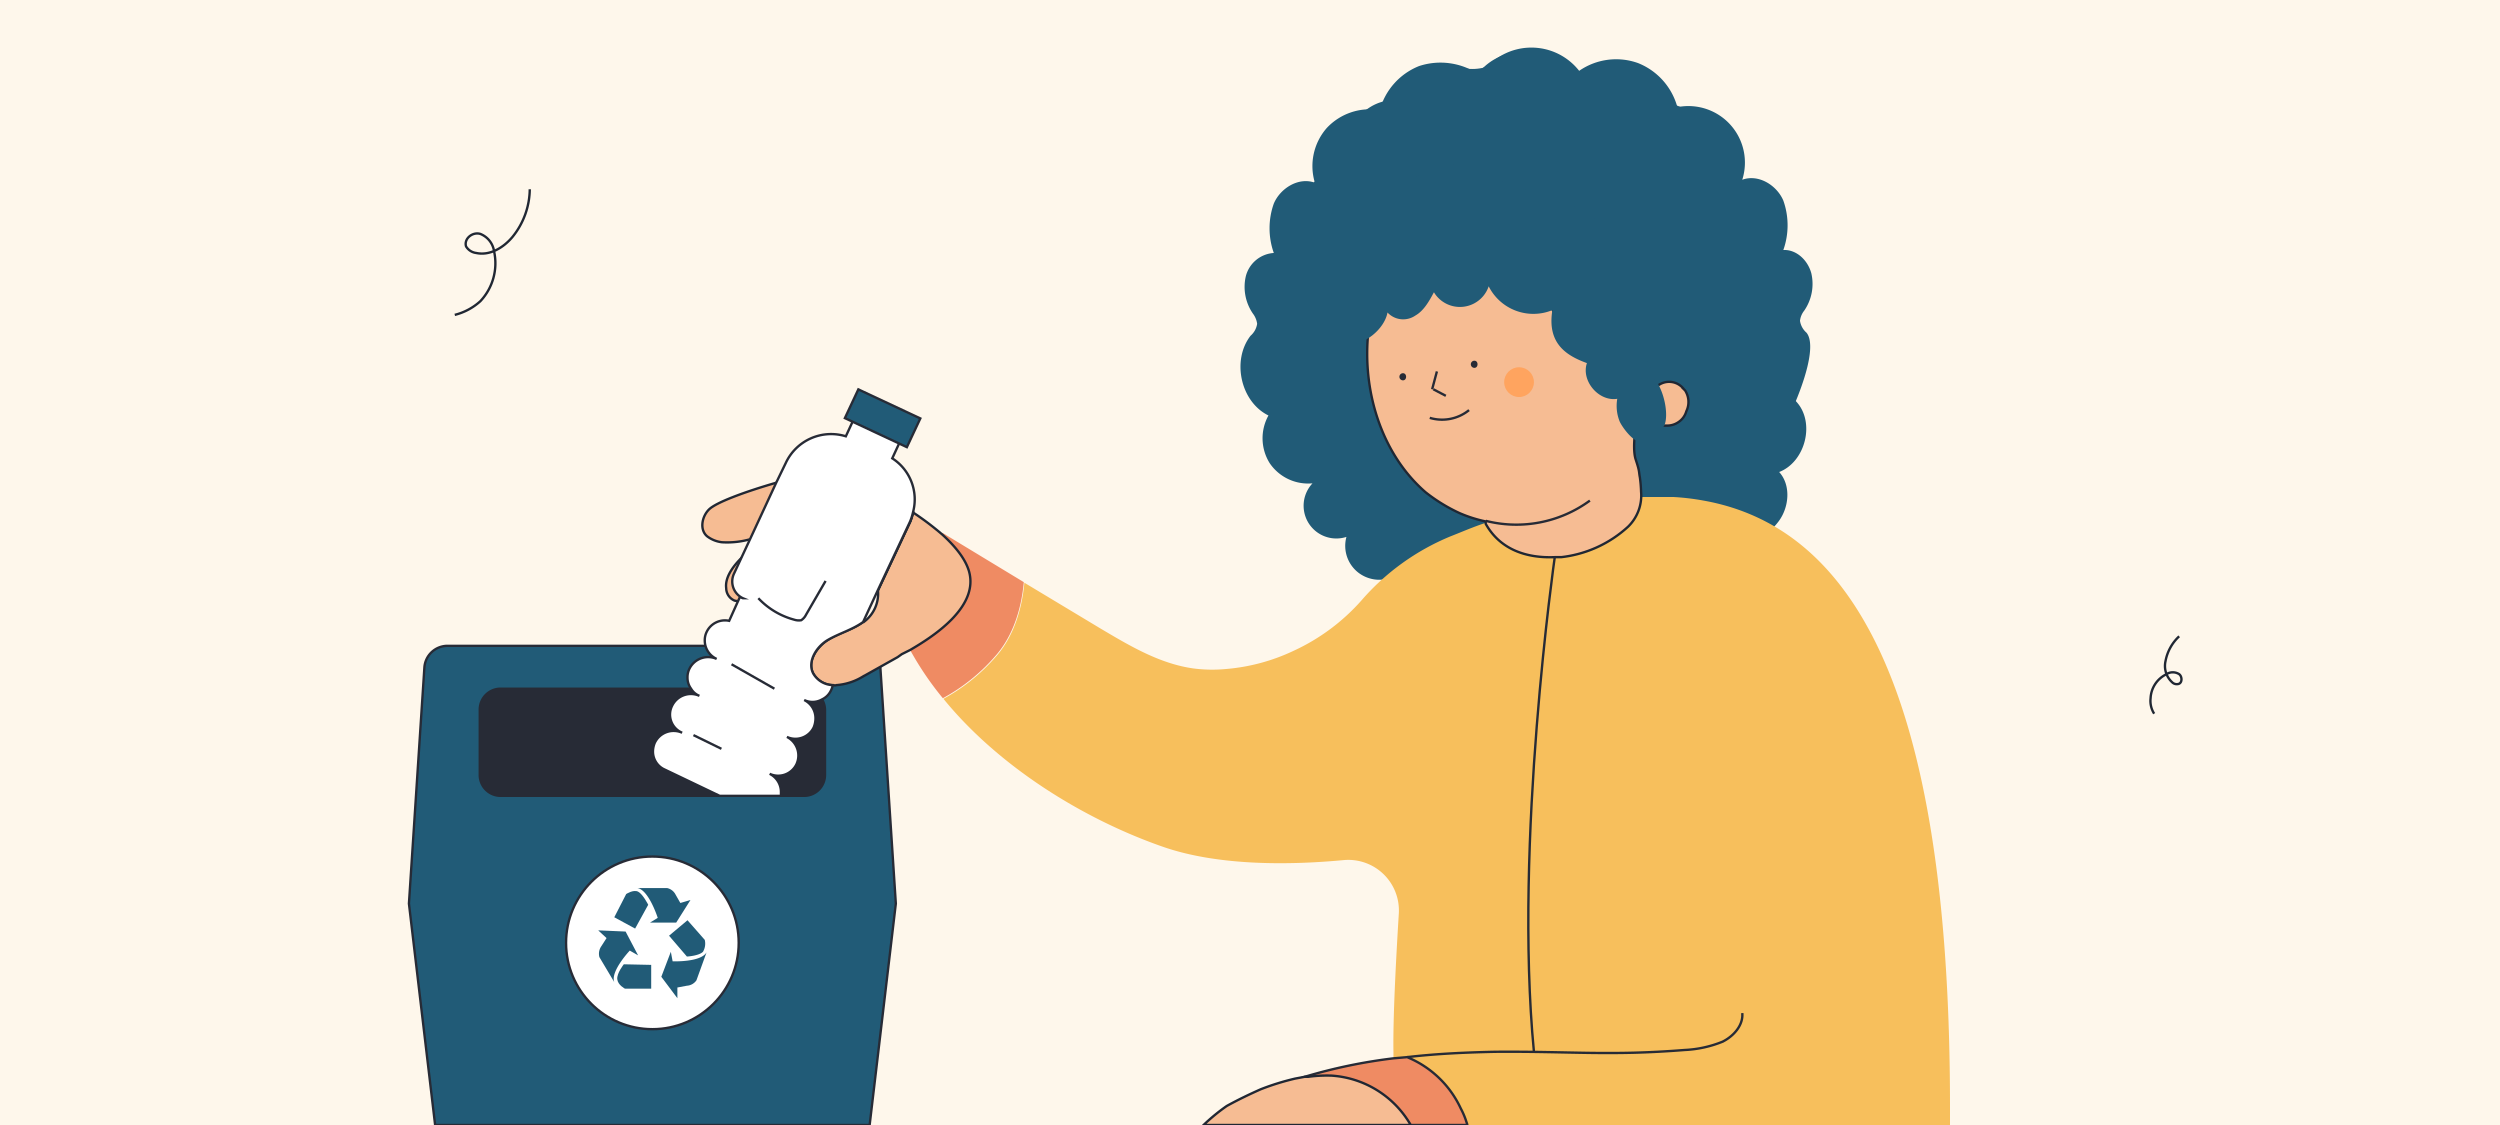 <svg id="Capa_1" data-name="Capa 1" xmlns="http://www.w3.org/2000/svg" viewBox="0 0 420 189"><defs><style>.cls-1{fill:#fef7eb;}.cls-2,.cls-3{fill:#215b77;}.cls-10,.cls-13,.cls-2,.cls-4,.cls-5,.cls-9{stroke:#272b36;}.cls-10,.cls-13,.cls-14,.cls-2,.cls-4,.cls-5,.cls-6,.cls-9{stroke-miterlimit:10;stroke-width:0.4px;}.cls-12,.cls-4{fill:#272b36;}.cls-5{fill:#753803;}.cls-6{fill:#f6bc93;}.cls-14,.cls-6{stroke:#202733;}.cls-10,.cls-7{fill:#ef8b63;}.cls-8{fill:#f7bf5c;}.cls-14,.cls-9{fill:none;}.cls-11{fill:#ffa45f;}.cls-13{fill:#fff;}</style></defs><rect class="cls-1" width="420" height="189"/><path class="cls-2" d="M150.5,151.8,146.1,189h-73l-4.4-37.2,2.6-39.7a3.9,3.9,0,0,1,3.9-3.6H144a3.9,3.9,0,0,1,3.9,3.6Z"/><path class="cls-3" d="M220.9,36.7c-1.6-1.1-1.7-3.3-.9-5s4-3.7,5.1-5.2.9-4.2,2.7-6.4,4.7-3.8,7.4-3a10.5,10.5,0,0,1,10.4-5.7,8.3,8.3,0,0,0,3.5,0,7,7,0,0,0,2.1-1.4,10.2,10.2,0,0,1,14.1,1.9,10.9,10.9,0,0,1,9.9-1.3,11.1,11.1,0,0,1,6.6,7.4,9.5,9.5,0,0,1,10.9,12.2c2.7-1,5.8.9,6.9,3.5a12.4,12.4,0,0,1,0,8.3c2.2-.1,4.1,1.7,4.7,3.9a7.9,7.9,0,0,1-1.2,6.3,3.3,3.3,0,0,0-.7,1.7,3.3,3.3,0,0,0,1.1,2c3.3,4.1-7.6,25-10.4,24.8a5.6,5.6,0,0,1,.7,6.7,5.7,5.7,0,0,1-6.4,2.3,5.7,5.7,0,0,1-8.3,6.5l-17.6,12.7S218.7,38.3,220.9,36.7Z"/><path class="cls-3" d="M301.8,67.5c-.7-.8-1.7-1.6-1.9-2.6a5.1,5.1,0,0,1,.7-3,9.8,9.8,0,0,0-3.9-11.6c2.3-1.4,2.7-4.8,1.6-7.3s-3.4-4.2-5.6-5.8c1.6-1,1.7-3.3.9-5s-4-3.7-5.1-5.1-.9-4.2-2.7-6.4-4.7-3.9-7.4-3.1A10.5,10.5,0,0,0,268,11.9c-1.2.1-2.4.5-3.5.1a7.4,7.4,0,0,1-2.1-1.5c-4.2-3.2-11-2.3-14.1,1.9a11.5,11.5,0,0,0-9.9-1.3,11.1,11.1,0,0,0-6.6,7.4,9.9,9.9,0,0,0-8.9,3,9.7,9.7,0,0,0-2,9.2c-2.7-1-5.8.9-6.9,3.5a12.4,12.4,0,0,0,0,8.3,5.2,5.2,0,0,0-4.7,3.9,7.9,7.9,0,0,0,1.2,6.3,3.6,3.6,0,0,1,.7,1.7,3.3,3.3,0,0,1-1.1,2c-3.2,4.1-1.7,11.1,3,13.4a7.9,7.9,0,0,0,.2,8,7.8,7.8,0,0,0,7.2,3.4,5.5,5.5,0,0,0,5.7,9,5.7,5.7,0,0,0,2,6,5.8,5.8,0,0,0,6.3.5l17.6,12.7,34,5.5,5.5-22c2.7-1.4,5.4-2.9,7.2-5.3s2.1-6.1.1-8.3C303.3,77.6,305,71,301.8,67.5Z"/><path class="cls-4" d="M138.6,119.2v11a3.5,3.5,0,0,1-3.5,3.5h-51a3.5,3.5,0,0,1-3.5-3.5v-11a3.5,3.5,0,0,1,3.5-3.5h51a3.4,3.4,0,0,1,3,1.8A3.4,3.4,0,0,1,138.6,119.2Z"/><path class="cls-5" d="M134.4,95.3c-1,1.1-3.3,4-3.3,5.4s1.8,2.4,3.5,1.9,2.9-1.8,4.2-2.9,4.2-4.1,7.1-4.6l4.9-1.1-7.9-9.5-6.6,6.8Z"/><path class="cls-6" d="M144.5,93.2c-8.4-1.5-14.5,5.2-18.8,7.3a2.8,2.8,0,0,1-2.3.4,2.3,2.3,0,0,1-1.4-2.1c-.4-3.2,4.2-7,8.7-9.5l4.4-4.3,11.2,3.1.8,3.5Z"/><path class="cls-7" d="M167.4,110a31.8,31.8,0,0,1-9,7.3,52.6,52.6,0,0,1-5.5-8.1c3.6-2.1,11.6-7.1,9.9-13.3-.6-2.1-2.3-4.2-4.5-6.2v-.2L172,97.8C171.6,102.1,170.3,106.6,167.4,110Z"/><path class="cls-8" d="M327.6,185.9V189H246.5l-.3-.9a14.2,14.2,0,0,0-.8-1.8,17.1,17.1,0,0,0-9-8.6l-2.3.2v-1.1c-.1-5.5.4-15.2.9-23.3a8.5,8.5,0,0,0-9.3-9c-8.5.8-20.9,1.1-30.5-2.3-13.4-4.7-27.5-13.5-36.7-24.8a31.8,31.8,0,0,0,9-7.3c2.9-3.4,4.2-7.9,4.6-12.2l12.8,7.7c4.9,2.9,9.9,5.9,15.6,6.7a24.4,24.4,0,0,0,5.4.1,32.8,32.8,0,0,0,11.5-3.1,34.4,34.4,0,0,0,11.3-8.4,40,40,0,0,1,15-10.8c1.8-.7,3.6-1.5,5.7-2.2l.3-.2,5.7-3.5,20.6-.7h5.2a40.2,40.2,0,0,1,5,.6c10.6,1.9,20.1,8,27.3,20.8C322.2,120.3,327.6,145.8,327.6,185.9Z"/><path class="cls-6" d="M152.9,109.2l-1.4.7-.7.5-5.9,3.3a9.9,9.9,0,0,1-4.4,1.4c-.2.1-.4,0-.6,0a3.9,3.9,0,0,1-3.3-2c-1-2,.6-4.4,2.5-5.6s4.1-1.7,5.9-3h.1a5.9,5.9,0,0,0,2.4-5.3l5.4-11.5a9.8,9.8,0,0,0,.5-1.6,48.3,48.3,0,0,1,4.9,3.7c2.2,2,3.9,4.1,4.5,6.2C164.5,102.1,156.5,107.1,152.9,109.2Z"/><path class="cls-6" d="M153.4,86a9.8,9.8,0,0,1-.5,1.6l-5.4,11.5a1.7,1.7,0,0,0-.1-.7c-.9-3.4-5.2-9.3-10.4-10-2.3-.3-7.1,1.3-11,2.2a14.4,14.4,0,0,1-4.7.5,5.1,5.1,0,0,1-2.5-1c-1.3-1.1-.9-3.3.3-4.5s6.1-3,11.3-4.5a24.8,24.8,0,0,1,7.9-1.1C142.4,80.3,148.4,82.8,153.4,86Z"/><path class="cls-9" d="M292.7,170.2c.2,1.9-1.3,3.8-3.3,4.8a19.3,19.3,0,0,1-6.4,1.4c-12.6,1-19.1.2-31.8.3-4.6.1-9.7.3-14.8.9"/><path class="cls-10" d="M246.5,189h-9.6a16.5,16.5,0,0,0-13.3-8h-.1a23.2,23.2,0,0,0-3.7.1l-2.2.4,1.6-.6a88.9,88.9,0,0,1,14.9-3.1l2.3-.2a17.1,17.1,0,0,1,9,8.6,14.2,14.2,0,0,1,.8,1.8l.3.9Z"/><path class="cls-6" d="M280.1,71.5a3.3,3.3,0,0,0,1.9-.6h0a3.2,3.2,0,0,0,1.3-1.8,3.6,3.6,0,0,0-.2-3.5l-.2-.2a3.1,3.1,0,0,0-4.1-.8l-1.6.8v6.1Z"/><path class="cls-9" d="M229.7,55a3.9,3.9,0,0,1-1.6,1.9"/><path class="cls-9" d="M254.2,42.3a7.5,7.5,0,0,0,.7-3.5"/><path class="cls-5" d="M271.4,67.6a.5.5,0,0,1-.5.3Z"/><path class="cls-6" d="M275.7,82.6a7.3,7.3,0,0,1-2.2,5.9,19.9,19.9,0,0,1-11.2,5.1h-1.1c-4.8.2-9.2-1.3-11.6-5.6v-.4h0a22.5,22.5,0,0,1-4.4-1.4,28.2,28.2,0,0,1-5.7-3.5c-7.5-6.5-10.7-17.2-9.6-27.1l-.2-.5a11,11,0,0,0,.8-4.3c1.3-.9,1-4.9,2-6.7s1.6-1.1,2.5-1.4a2.7,2.7,0,0,0,1.9-2.7c1.5,1.7,3.3,1.8,4.4.3,1.4,3.1,4.2,3.6,5.3.9.2,2,1.5,3.4,2.6,3.2s1.8-1.5,2.5-2.7c.5,1.6,1.7,2,2.4,1.1s.3-.8.4-.6c.9,1.8,2.8.7,2.9.6s-.5,3.7,1.2,3.6V47a6.6,6.6,0,0,0,.1,1.4.1.1,0,0,0,.1.1,5.4,5.4,0,0,0,.8,2.1h0a9.3,9.3,0,0,0,1.3,1.5l.2.5,2.9,6.2c-.4,1.6,4.8.9,6.4.5-.2.7-3.4,3.9-2.8,4.4h0a2,2,0,0,0,1.5.4,5.9,5.9,0,0,0-.2,1.4v.2c0,.4,1.9-2.8,2.1-2.5s3.5,2.3,4.1,2.1l1,4.3a3.9,3.9,0,0,1-1.1.8c0,.1-.9,4.7-.2,6.8s.5,2,.7,3A22.3,22.3,0,0,1,275.7,82.6Z"/><circle class="cls-11" cx="255.2" cy="64.2" r="2.5"/><path class="cls-9" d="M241.4,62.4l-.8,3"/><path class="cls-9" d="M240.8,65.4l2.1,1.1"/><path class="cls-12" d="M235.7,63.9c.7,0,.7-1.2,0-1.2a.6.6,0,0,0,0,1.2Z"/><path class="cls-12" d="M247.7,61.8c.7,0,.7-1.2,0-1.2a.6.6,0,0,0,0,1.2Z"/><path class="cls-9" d="M240.2,70.2a7.2,7.2,0,0,0,6.6-1.3"/><path class="cls-9" d="M249.6,87.5a20.9,20.9,0,0,0,17.5-3.4"/><path class="cls-6" d="M237,189H202.2a32.4,32.4,0,0,1,3.9-3.2c2-1.1,3.9-2,5.7-2.8a41.9,41.9,0,0,1,5.8-1.8l1.6-.3h.6a23.6,23.6,0,0,1,3.7-.2h.1A16.6,16.6,0,0,1,237,189Z"/><path class="cls-3" d="M277.7,63.3c1.9,2.1,2.7,6.4,1.9,8.2a6.5,6.5,0,0,1-3.9,2.7c-1.2.2-3.1-2.3-3.6-3.4a7,7,0,0,1-.4-3.8c-3.1.5-6.1-3-5.1-6-3.6-1.3-6.7-3.4-5.8-8.9a8.4,8.4,0,0,1-10.7-4,5.1,5.1,0,0,1-9.2,1c-.8,1.5-1.7,3.1-3.1,3.9a3.6,3.6,0,0,1-4.7-.5c-.5,2.8-4.1,5.8-6.8,5.1l-5.7-9.5L226,35.5l16.9-8.4,24.2,8.4,3.8,6.8Z"/><circle class="cls-13" cx="109.6" cy="158.4" r="14.5"/><path class="cls-3" d="M109.4,162.1v4H105s-1.2-.6-1.3-1.6,1.1-2.5,1.1-2.5Z"/><path class="cls-3" d="M103.2,165l-2.5-4.2a2.2,2.2,0,0,1,.3-1.8l.9-1.4-1.4-1.3,4.6.2,2.1,4-1.4-.8S102.5,163.2,103.2,165Z"/><path class="cls-3" d="M112.4,157.2l3.1-2.6,2.9,3.3a2.7,2.7,0,0,1-.3,2c-.7.7-2.7.8-2.7.8Z"/><path class="cls-3" d="M118.7,160l-1.7,4.7a2.1,2.1,0,0,1-1.6.9l-1.6.3v1.8l-2.7-3.6,1.6-4.2.3,1.6S117.7,161.7,118.7,160Z"/><path class="cls-3" d="M106.7,156l-3.5-1.9,2-3.9s1.2-.8,2-.4,1.7,2.2,1.7,2.2Z"/><path class="cls-3" d="M107.1,149.2h5a2.1,2.1,0,0,1,1.4,1.1l.8,1.4,1.7-.5-2.4,3.8h-4.4l1.3-.8S109,149.5,107.1,149.2Z"/><path class="cls-13" d="M153.4,86a9.8,9.8,0,0,1-.5,1.6l-5.4,11.5-2.5,5.4c-1.8,1.3-4,1.9-5.9,3s-3.5,3.6-2.5,5.6a3.9,3.9,0,0,0,3.3,2,3.2,3.2,0,0,1-.3.9,3.1,3.1,0,0,1-1.5,1.5,3.2,3.2,0,0,1-3,.1,3.4,3.4,0,0,1,1.9,3.1,4,4,0,0,1-.3,1.5,3.4,3.4,0,0,1-4.5,1.6,3.5,3.5,0,0,1,1.6,4.6,3.4,3.4,0,0,1-4.5,1.6,3.4,3.4,0,0,1,1.9,3.1v.6H120.9l-9.2-4.4a3.3,3.3,0,0,1-2-3.1,3.9,3.9,0,0,1,.3-1.4,3.5,3.5,0,0,1,4.6-1.7,3.3,3.3,0,0,1-1.7-4.5,3.5,3.5,0,0,1,4.6-1.7,2.8,2.8,0,0,1-1.4-1.2,3.1,3.1,0,0,1-.6-1.9,3.2,3.2,0,0,1,.3-1.4,3.5,3.5,0,0,1,4.6-1.7,3.4,3.4,0,0,1-2-3.1,3.2,3.2,0,0,1,.3-1.4,3.4,3.4,0,0,1,3.8-1.9l1.8-4,.5.2a3.1,3.1,0,0,1-1.5-4.1l2.7-5.8,4.4-9.5,1.6-3.3a8.4,8.4,0,0,1,10.1-4.5l1.2-2.6.7-1.6,7.8,3.7-.7,1.6L149.9,77A8.2,8.2,0,0,1,153.4,86Z"/><rect class="cls-2" x="142.6" y="67.5" width="11.5" height="5.33" transform="translate(43.7 -56.2) rotate(25.1)"/><path class="cls-9" d="M122.9,111.6l7.2,4.1"/><path class="cls-9" d="M127.4,100.5a12.8,12.8,0,0,0,6,3.6,2.5,2.5,0,0,0,1.2.1,2.3,2.3,0,0,0,.8-.9l3.3-5.7"/><path class="cls-9" d="M116.5,123.5l4.7,2.3"/><path class="cls-9" d="M261.2,93.6s-6.9,48-3.5,83.1"/><path class="cls-14" d="M366.1,106.9a7.6,7.6,0,0,0-2.3,4.2,3.7,3.7,0,0,0,1.1,3.5,1.1,1.1,0,0,0,1.1.3c.7-.2.6-1.4,0-1.7a2,2,0,0,0-2.1.1,4.7,4.7,0,0,0-2.6,4,4,4,0,0,0,.6,2.6"/><path class="cls-14" d="M89,31.8a12.9,12.9,0,0,1-2.9,8c-1.5,1.8-3.8,3.2-6.1,2.7a2.3,2.3,0,0,1-1.7-1.1c-.4-1.3,1.1-2.5,2.4-2.1A3.7,3.7,0,0,1,83,42.2a9.3,9.3,0,0,1-2.3,8.4,10,10,0,0,1-4.3,2.3"/></svg>